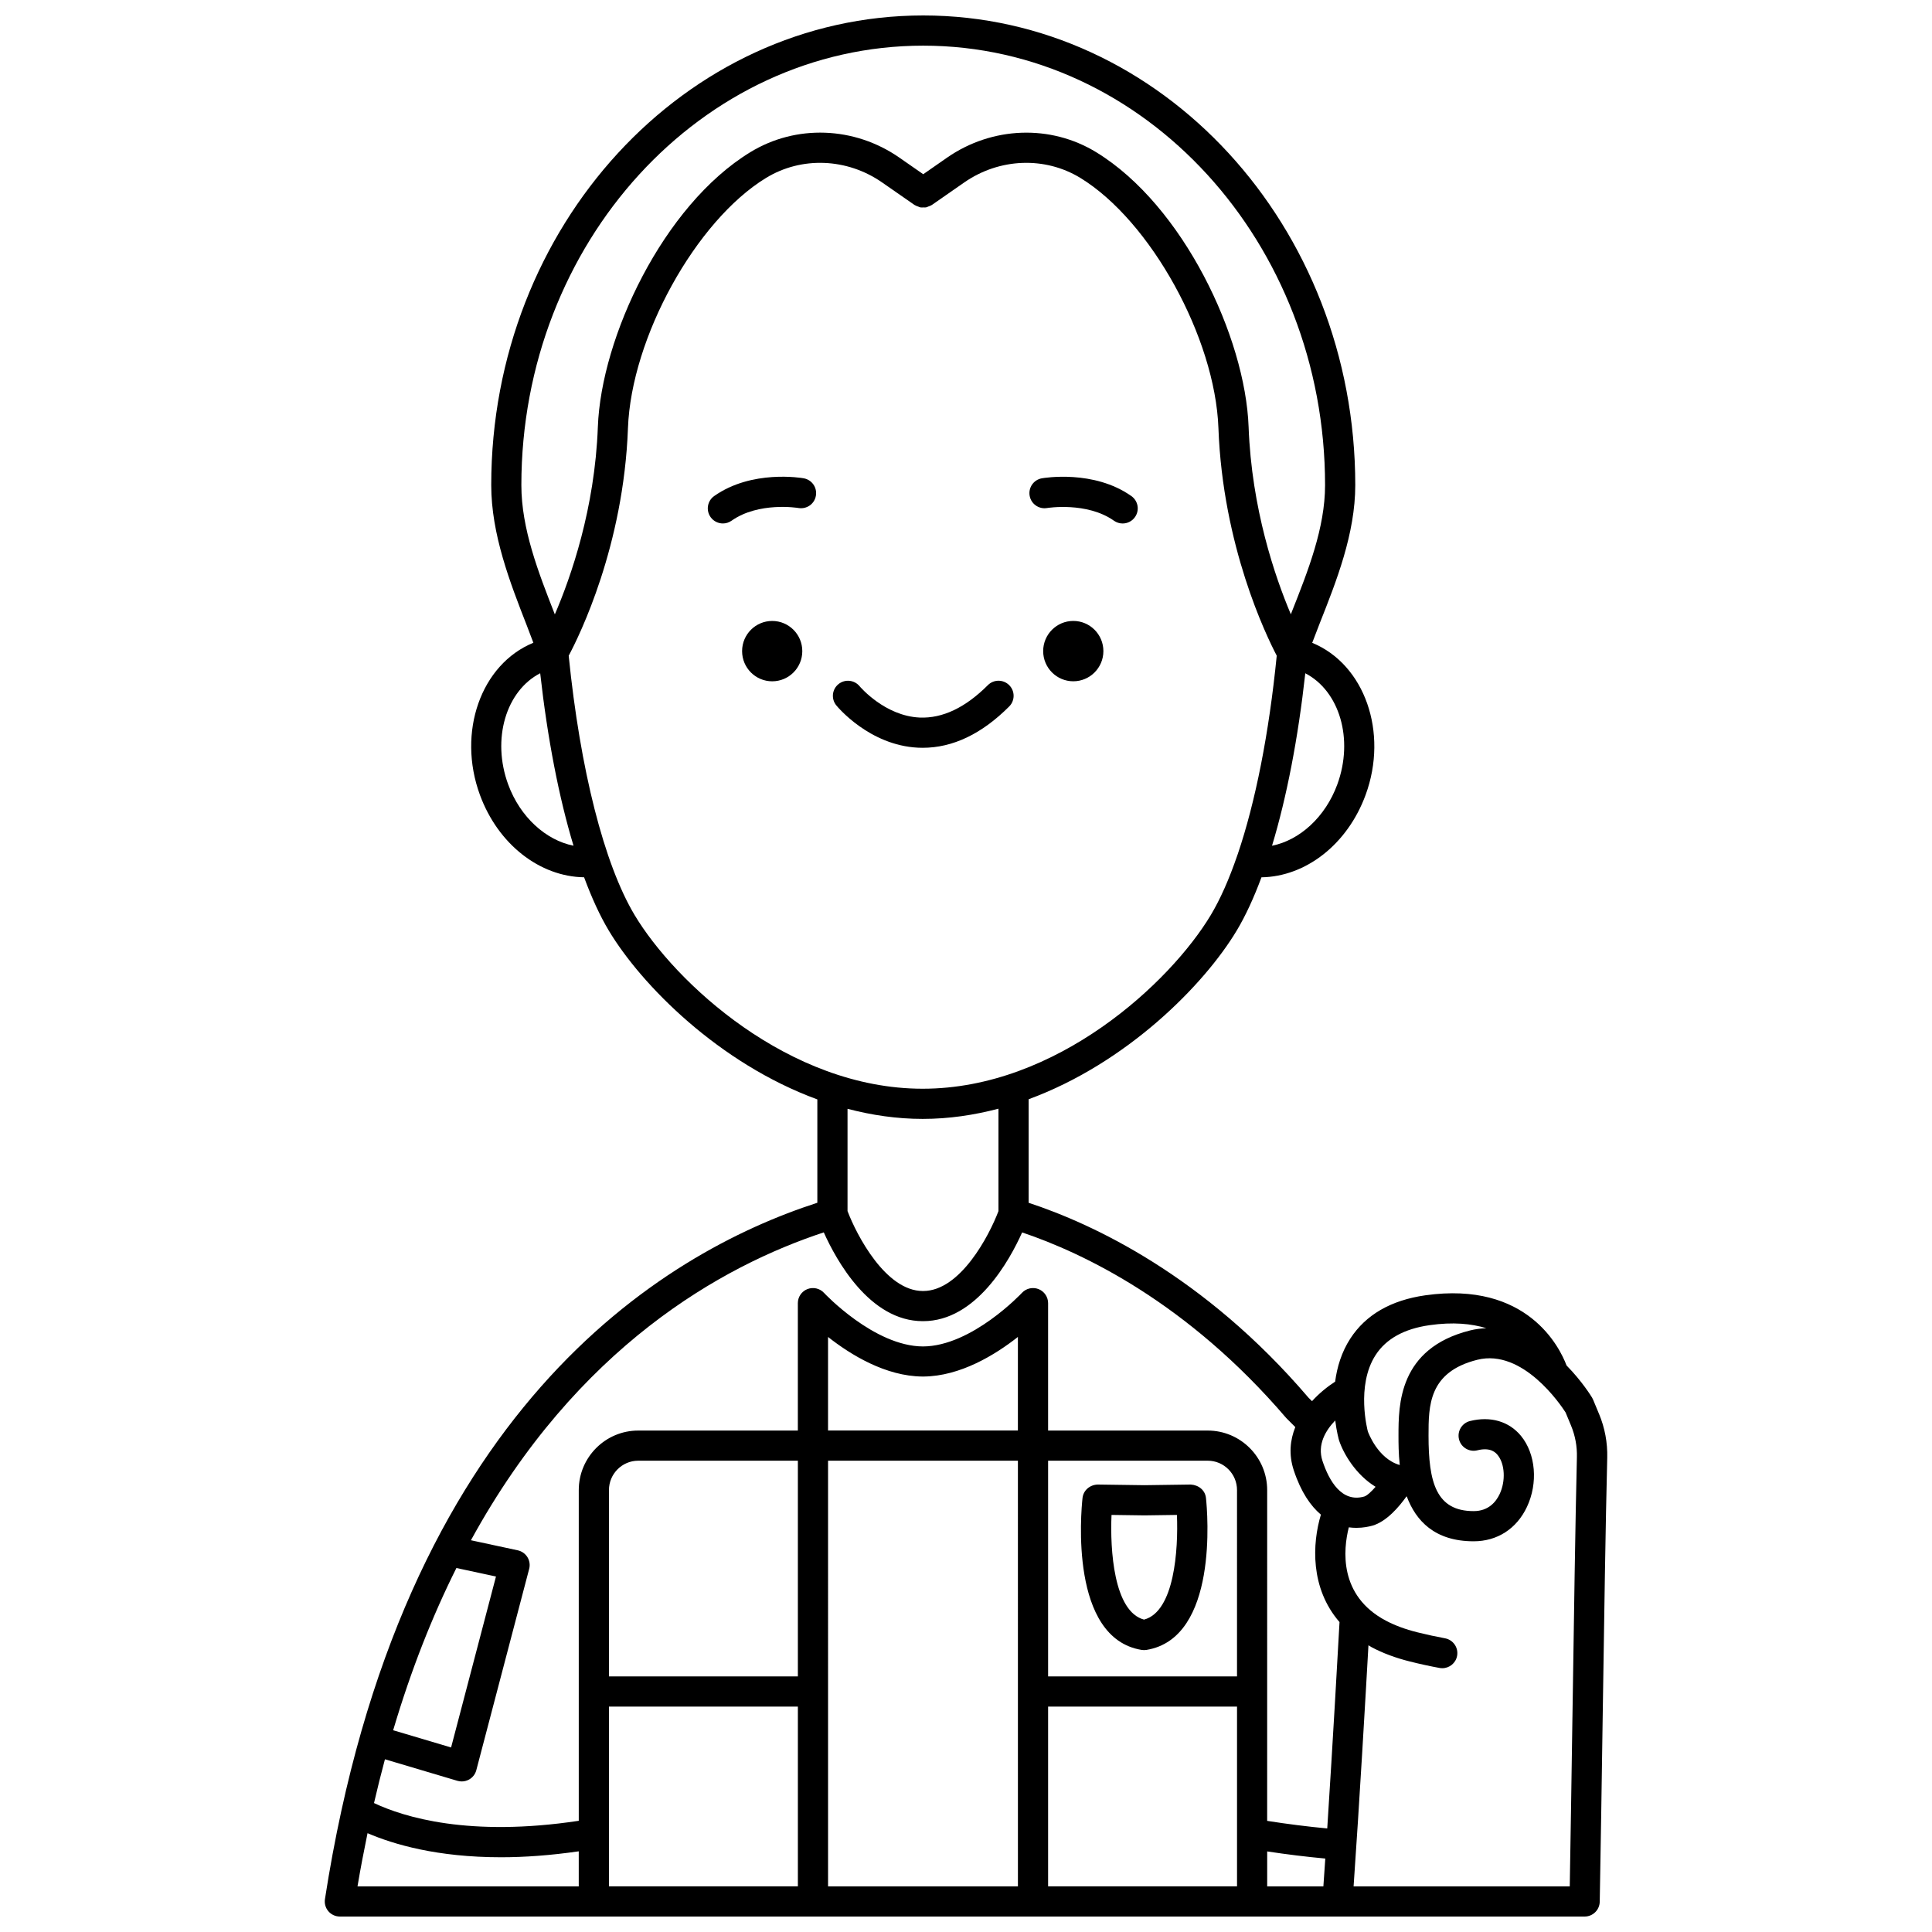 <?xml version="1.0" encoding="UTF-8"?>
<!-- Uploaded to: ICON Repo, www.iconrepo.com, Generator: ICON Repo Mixer Tools -->
<svg width="800px" height="800px" version="1.1" viewBox="144 144 512 512" xmlns="http://www.w3.org/2000/svg">
 <defs>
  <clipPath id="a">
   <path d="m230 148.09h340v503.81h-340z"/>
  </clipPath>
 </defs>
 <path d="m436.41 316.55c0 4.414-3.574 7.996-7.977 7.996-4.406 0-7.981-3.582-7.981-7.996 0-4.418 3.574-7.996 7.981-7.996 4.402 0 7.977 3.578 7.977 7.996"/>
 <path d="m421.5 278.63c0.105-0.02 10.551-1.691 17.707 3.363 0.703 0.496 1.508 0.734 2.305 0.734 1.25 0 2.492-0.586 3.266-1.691 1.277-1.805 0.848-4.297-0.957-5.574-9.961-7.039-23.16-4.805-23.711-4.707-2.176 0.383-3.625 2.453-3.242 4.629 0.379 2.18 2.461 3.625 4.633 3.246z"/>
 <path d="m348.64 308.56c-4.406 0-7.977 3.578-7.977 7.996 0 4.418 3.57 7.996 7.977 7.996s7.977-3.578 7.977-7.996c0-4.418-3.57-7.996-7.977-7.996z"/>
 <path d="m356.98 270.75c-0.555-0.102-13.75-2.332-23.715 4.707-1.805 1.273-2.234 3.766-0.957 5.574 0.777 1.098 2.012 1.691 3.266 1.691 0.797 0 1.598-0.238 2.305-0.734 7.168-5.059 17.516-3.402 17.719-3.359 2.203 0.359 4.242-1.074 4.621-3.246 0.391-2.176-1.066-4.25-3.238-4.633z"/>
 <path d="m459.57 537.42-12.273 0.172-12.387-0.172c-2.082 0.062-3.805 1.52-4.031 3.57-0.41 3.789-3.445 37.129 15.656 40.254 0.215 0.035 0.43 0.051 0.645 0.051 0.215 0 0.43-0.016 0.645-0.051 19.098-3.117 16.176-36.449 15.773-40.238-0.211-2.062-1.902-3.449-4.027-3.586zm-12.391 35.793c-8.039-2.137-9.016-18.551-8.613-27.742l8.73 0.121 8.605-0.121c0.379 9.199-0.645 25.605-8.723 27.742z"/>
 <g clip-path="url(#a)">
  <path d="m567.76 518.71-1.57-3.781c-0.078-0.184-0.164-0.359-0.266-0.531-0.23-0.383-2.676-4.367-6.769-8.531-1.805-4.773-10.391-22.434-37.465-18.594-9.078 1.301-15.75 5.152-19.84 11.457-2.359 3.633-3.527 7.637-4.027 11.422-1.98 1.277-4.172 3.019-6.129 5.172l-0.965-0.965c-27.68-32.398-57.301-46.07-74.129-51.609v-27.441c26.02-9.57 46.52-30.301 55.152-44.719 2.336-3.898 4.523-8.652 6.547-14.094 11.746-0.18 22.793-8.738 27.602-21.844 6.086-16.586-0.27-34.59-14.152-40.297 0.664-1.723 1.297-3.418 1.996-5.188 4.41-11.133 9.414-23.742 9.414-36.602 0-68.633-51.359-124.47-114.49-124.47-63.133 0-114.49 55.836-114.49 124.46 0 13.062 5.004 25.875 9.414 37.18 0.613 1.562 1.168 3.066 1.75 4.602-13.898 5.699-20.254 23.715-14.168 40.305 4.809 13.113 15.863 21.676 27.613 21.848 2.019 5.453 4.199 10.207 6.527 14.094 8.648 14.445 29.207 35.227 55.285 44.77v27.387c-41.371 13.387-110.42 55.055-130.49 184.55-0.18 1.156 0.156 2.328 0.914 3.215 0.762 0.883 1.871 1.395 3.039 1.395h329.88c2.18 0 3.953-1.746 4-3.922 0.266-14.266 0.523-31.535 0.781-48.898 0.383-25.625 0.781-52.125 1.207-68.754 0.098-4-0.629-7.91-2.168-11.621zm-44.934-23.523c6.242-0.895 11.16-0.402 15.066 0.801-1.398 0.062-2.824 0.219-4.297 0.59-18.98 4.754-18.98 19.789-18.98 27.871 0 1.957 0.004 4.738 0.336 7.797-5.856-1.668-8.379-8.699-8.453-8.887-0.035-0.121-3.238-12.109 2.062-20.273 2.777-4.289 7.574-6.945 14.266-7.898zm-167.38 93.082h-50.066v-49.383c0-4.289 3.481-7.785 7.758-7.785h42.305v57.168zm-50.066 8h50.066v47.641h-50.066zm58.062-65.168h25.094c0.023 0 0.039-0.012 0.062-0.012 0.023 0 0.039 0.012 0.062 0.012h25.094l0.004 112.81h-50.316zm25.027-22.305c0.023 0 0.043 0.012 0.066 0.012 0.02 0 0.043-0.004 0.062-0.004s0.043 0.004 0.062 0.004c0.023 0 0.043-0.012 0.066-0.012 9.766-0.074 19.012-5.754 25.027-10.492v24.793h-25.094c-0.023 0-0.039 0.012-0.062 0.012-0.023 0-0.039-0.012-0.062-0.012h-25.094v-24.789c6.012 4.734 15.258 10.414 25.027 10.488zm83.352 79.473h-50.062v-57.168h42.305c4.277 0 7.758 3.496 7.758 7.785zm-50.062 8h50.066v47.641h-50.066zm58.059 38.375c5.148 0.789 10.438 1.434 15.398 1.891-0.168 2.516-0.34 4.981-0.508 7.375h-14.891zm14.66-103.46c-1.43-4.305 0.785-8.059 3.371-10.746 0.375 2.981 0.934 5.012 1.016 5.293 1.242 3.664 4.481 9.102 9.676 12.289-1.16 1.328-2.305 2.375-3.008 2.578-5.981 1.695-9.312-4.176-11.055-9.414zm3.918-179.29c-3.172 8.652-9.996 14.785-17.297 16.234 3.867-12.777 6.906-28.395 8.816-45.703 9.047 4.672 12.895 17.43 8.48 29.469zm-216.23-79.324c0-64.223 47.777-116.47 106.5-116.47 58.715 0 106.49 52.246 106.49 116.47 0 11.332-4.5 22.68-8.848 33.656-0.074 0.191-0.141 0.375-0.219 0.566-4.191-9.91-10.395-27.965-11.195-49.652-0.867-23.75-17.301-58.668-40.375-72.793-12.098-7.414-27.617-6.844-39.531 1.426l-6.32 4.398-6.324-4.398c-11.91-8.285-27.426-8.844-39.531-1.426-23.07 14.121-39.504 49.043-40.375 72.789-0.797 21.664-7.137 39.777-11.398 49.684-4.371-11.16-8.871-22.699-8.871-34.25zm-3.492 79.324c-4.418-12.043-0.566-24.816 8.484-29.477 1.934 17.332 4.977 32.945 8.828 45.703-7.297-1.445-14.137-7.57-17.312-16.227zm33.5 34.59c-8.074-13.488-14.414-38.488-17.465-68.711 2.867-5.375 14.562-29.105 15.707-60.34 0.883-23.914 17.965-54.883 36.566-66.266 9.402-5.754 21.48-5.289 30.785 1.18l8.609 5.984c0.023 0.016 0.055 0.016 0.078 0.031 0.281 0.188 0.598 0.281 0.906 0.391 0.18 0.062 0.344 0.168 0.527 0.203 0.285 0.055 0.566 0.02 0.859 0.012 0.223-0.004 0.449 0.031 0.668-0.012 0.219-0.043 0.418-0.164 0.633-0.242 0.281-0.105 0.559-0.184 0.812-0.352 0.023-0.016 0.055-0.016 0.078-0.035l8.602-5.984c9.312-6.465 21.398-6.926 30.789-1.18 18.602 11.391 35.688 42.352 36.566 66.266 1.145 31.254 12.656 54.988 15.453 60.332-2.043 20.609-5.652 38.82-10.34 52.617-0.074 0.129-0.094 0.289-0.152 0.426-2.129 6.191-4.465 11.484-6.977 15.68-10.652 17.797-40.805 46.039-76.355 46.039-35.547 0-65.699-28.242-76.352-46.039zm76.359 54.035c6.914 0 13.621-1.008 20.07-2.707v27.141c-2.434 6.43-10.086 21.176-19.957 21.176-0.016 0-0.027 0.008-0.043 0.008s-0.027-0.008-0.043-0.008c-9.832 0-17.512-14.75-19.957-21.18v-27.105c6.398 1.68 13.059 2.676 19.93 2.676zm-26.223 30.074c3.309 7.371 12.156 23.527 26.242 23.527 0.016 0 0.027-0.008 0.043-0.008s0.027 0.008 0.043 0.008c14.078 0 22.926-16.137 26.238-23.516 16.074 5.414 43.754 18.504 69.977 49.172l2.414 2.418c-1.371 3.414-1.793 7.293-0.387 11.508 1.918 5.777 4.481 9.418 7.172 11.691-2.309 7.676-2.875 19.488 4.934 28.473-0.359 6.535-1.746 31.406-3.254 54.691-5.133-0.48-10.629-1.176-15.922-2.008l0.004-87.656c0-8.703-7.07-15.781-15.754-15.781h-42.305v-33.77c0-1.645-1.008-3.117-2.539-3.723-1.535-0.59-3.266-0.203-4.394 1.004-0.133 0.141-13.289 14.152-26.227 14.199-12.938-0.047-26.094-14.055-26.227-14.199-1.117-1.207-2.856-1.59-4.394-1.004-1.531 0.602-2.539 2.078-2.539 3.723v33.77h-42.305c-8.688 0-15.754 7.082-15.754 15.781v87.637c-29.012 4.383-46.336-0.957-54.262-4.703 0.914-3.969 1.887-7.828 2.898-11.602l19.207 5.711c0.375 0.109 0.754 0.164 1.141 0.164 0.68 0 1.355-0.176 1.961-0.516 0.945-0.531 1.633-1.418 1.906-2.469l14.008-53.344c0.277-1.055 0.113-2.18-0.461-3.106-0.57-0.926-1.496-1.582-2.566-1.816l-12.406-2.668c28.137-51.391 66.699-72.746 93.508-81.59zm-114.12 131.94c4.781-16.145 10.461-30.402 16.762-42.996l10.488 2.254-11.898 45.305zm-6.789 27.277c6.883 2.961 18.441 6.383 35.387 6.383 6.141 0 13.023-0.488 20.586-1.574v9.301h-58.633c0.809-4.852 1.719-9.52 2.66-14.109zm319.31-30.832c-0.238 15.785-0.473 31.5-0.711 44.941h-57.285c1.555-22.207 3.195-50.676 3.938-63.902 0.293 0.168 0.543 0.352 0.844 0.512 2.949 1.57 6.367 2.844 10.129 3.781 2.746 0.691 5.375 1.258 7.871 1.715 0.242 0.047 0.484 0.066 0.723 0.066 1.895 0 3.578-1.352 3.926-3.277 0.398-2.172-1.043-4.254-3.215-4.648-2.336-0.43-4.789-0.961-7.371-1.602-3.141-0.785-5.938-1.824-8.32-3.086-12.492-6.637-11.281-18.805-9.793-24.719 0.699 0.098 1.375 0.137 2.008 0.137 1.832 0 3.344-0.328 4.258-0.586 3.742-1.07 7.09-5.027 9.016-7.742 0.027 0 0.051 0.008 0.078 0.008 2.387 6.367 7.34 11.883 17.73 11.883 6.238 0 11.379-3.309 14.105-9.082 2.996-6.328 2.352-14.082-1.566-18.855-3.172-3.859-8.098-5.285-13.516-3.93-2.141 0.535-3.441 2.707-2.906 4.852 0.535 2.144 2.719 3.438 4.852 2.906 3.617-0.914 4.949 0.719 5.387 1.25 1.926 2.348 2.16 6.902 0.523 10.359-0.973 2.055-2.953 4.504-6.883 4.504-9.957 0-11.957-7.648-11.957-19.992 0-7.91 0-16.875 12.926-20.113 12.051-3.012 22.102 11.941 23.391 13.953l1.449 3.488c1.098 2.668 1.625 5.477 1.551 8.355-0.402 16.66-0.797 43.176-1.18 68.824z"/>
 </g>
 <path d="m411.45 331.22c1.559-1.562 1.559-4.09-0.008-5.652-1.562-1.555-4.09-1.562-5.652 0.008-5.961 5.969-12.031 8.844-18.074 8.582-9.246-0.426-15.785-8.156-15.906-8.293-1.395-1.695-3.902-1.953-5.617-0.559-1.711 1.395-1.965 3.914-0.566 5.625 0.352 0.43 8.77 10.57 21.629 11.211 0.43 0.023 0.859 0.031 1.289 0.031 7.957-0.004 15.652-3.684 22.906-10.953z"/>
</svg>